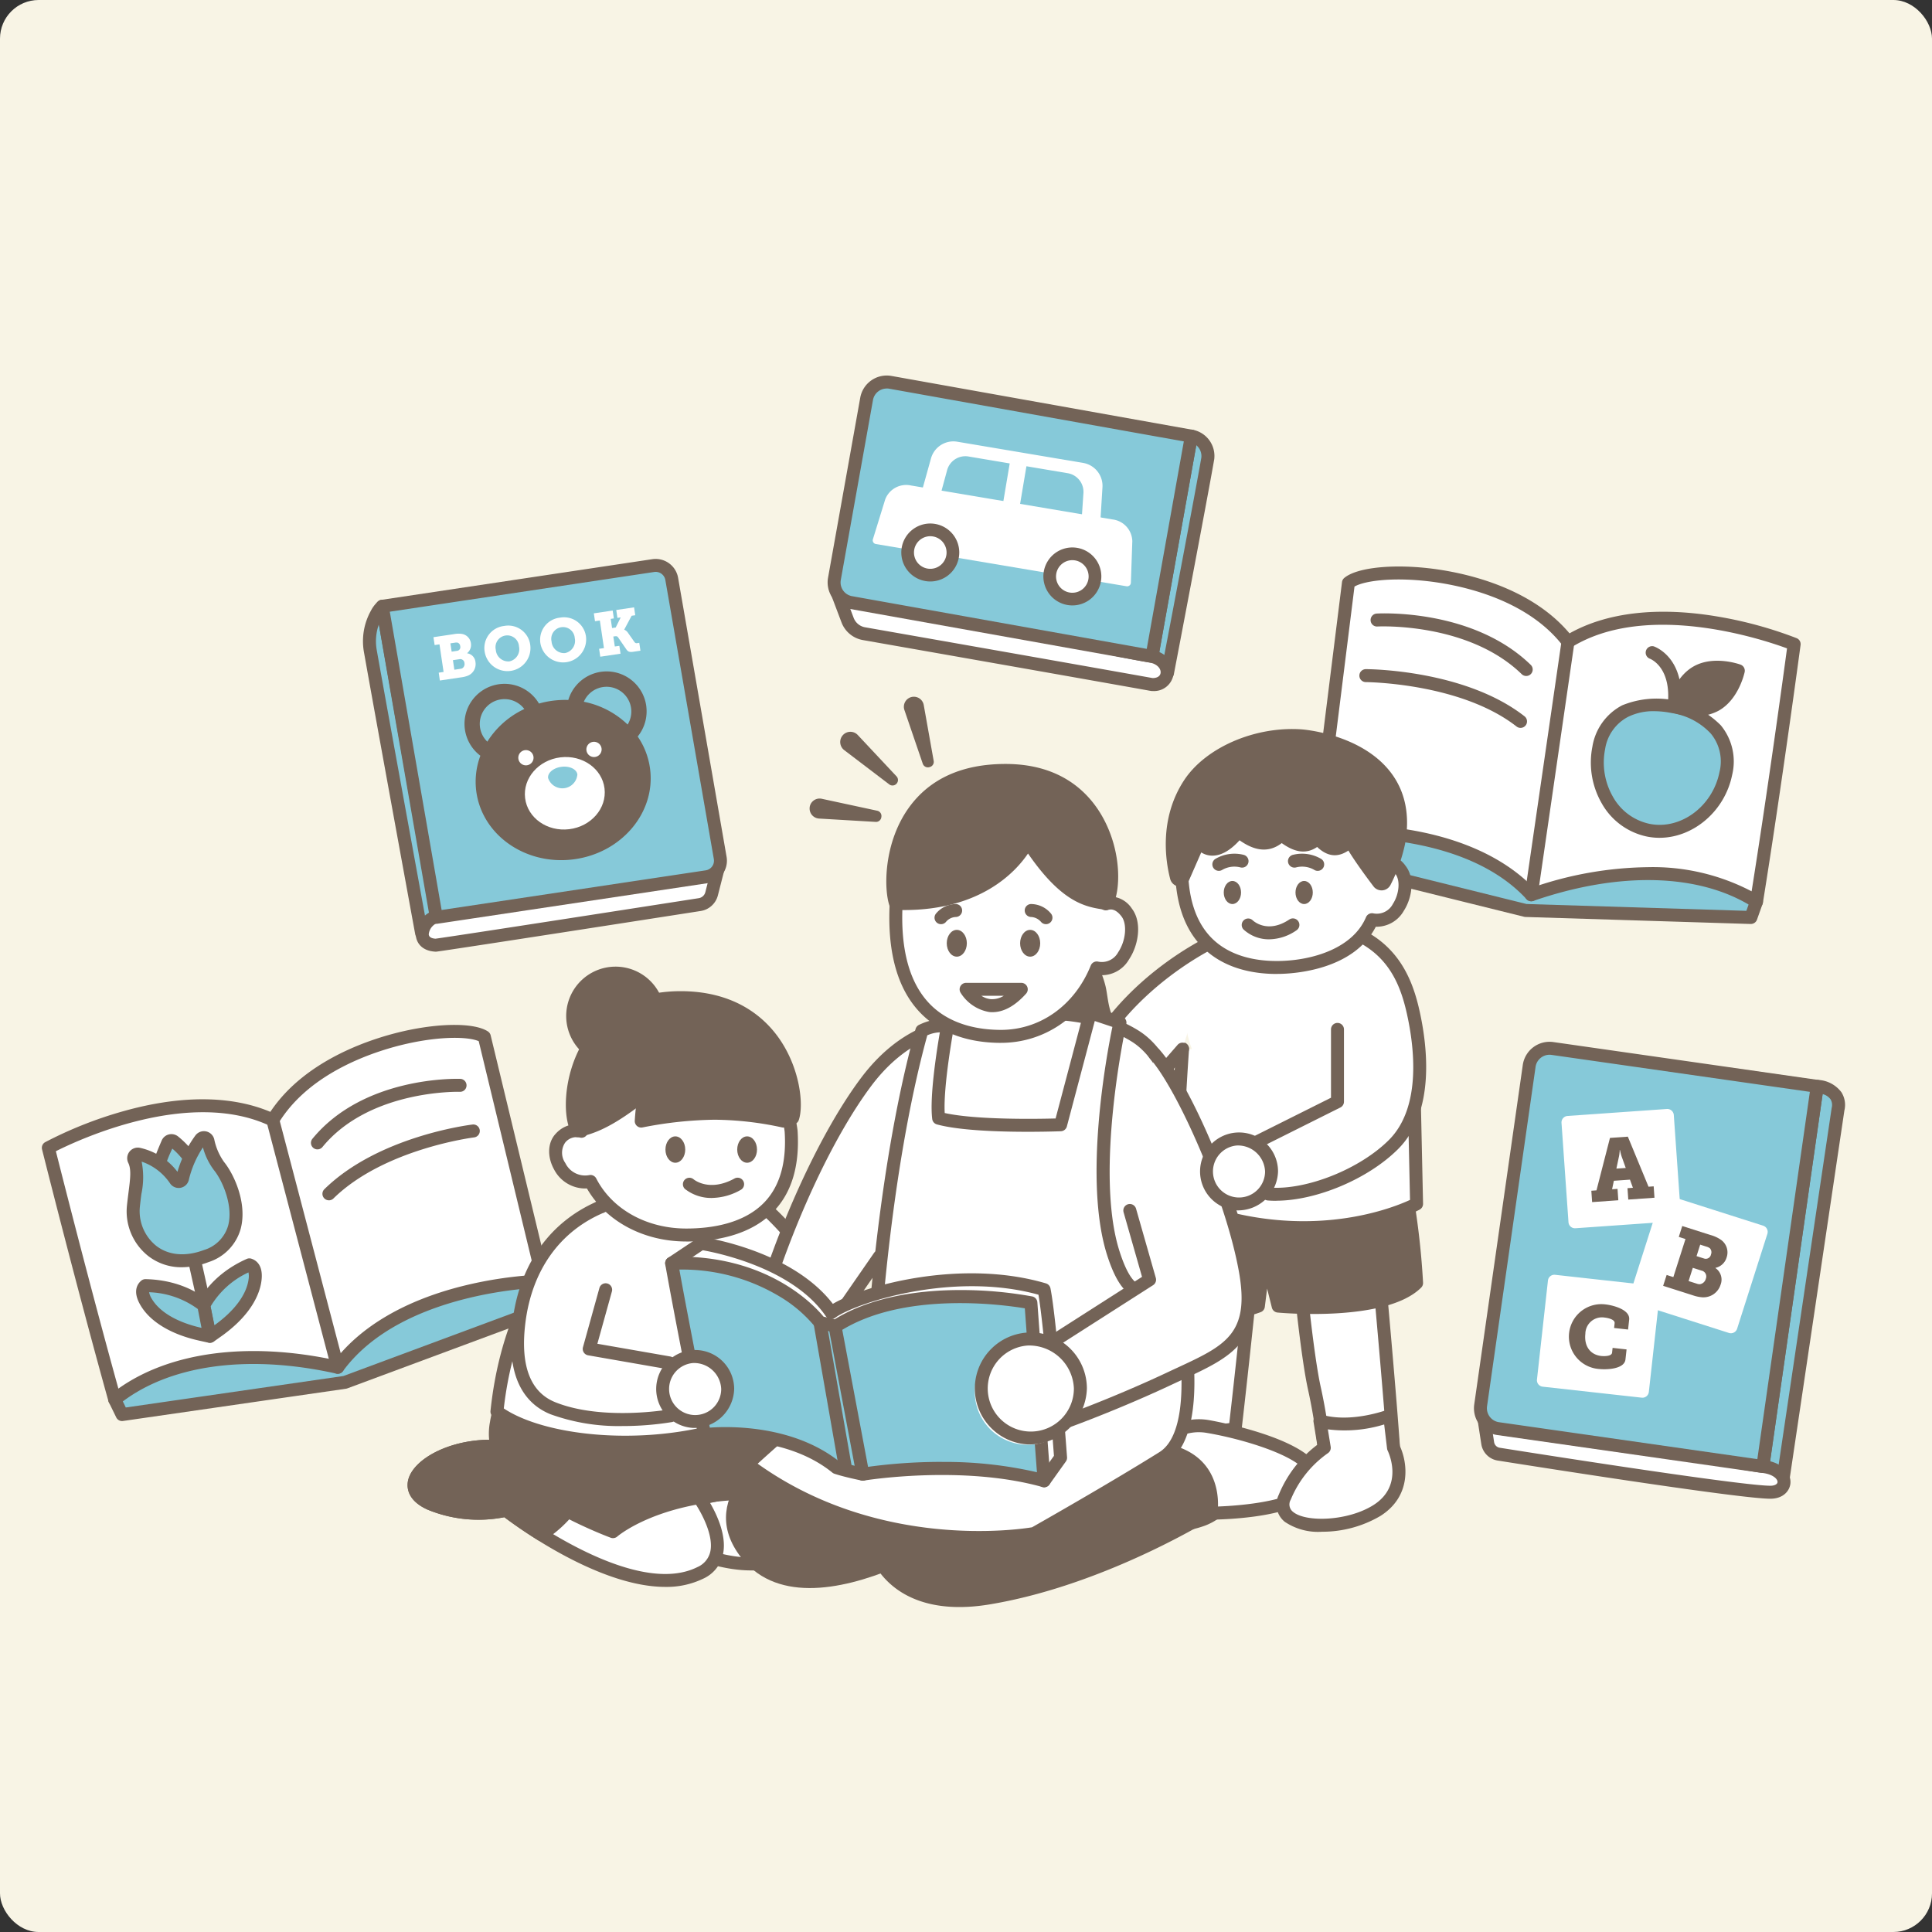 <svg xmlns="http://www.w3.org/2000/svg" width="300" height="300"><rect width="100%" height="100%" fill="#333333" stroke="none"/><defs><clipPath id="a"><path data-name="長方形 3739" fill="none" d="M0 0h280v191.232H0z"/></clipPath></defs><g data-name="グループ 28257" transform="translate(-183 -7317.757)"><rect data-name="長方形 351" width="300" height="300" rx="6" transform="translate(183 7317.757)" fill="#f8f4e5"/><g data-name="グループ 27448" transform="translate(0 110.281)"><ellipse data-name="楕円形 104" cx="14.5" cy="15.5" rx="14.5" ry="15.5" transform="translate(367 7349)" fill="#fff"/><g data-name="グループ 27394"><g data-name="グループ 27393" clip-path="url(#a)" transform="translate(189.5 7265.785)"><path data-name="パス 18272" d="M52.858 35.833a4.251 4.251 0 00-.9 1.21 8.69 8.69 0 00-.943 5.784C52.887 53.38 58.96 86.56 58.96 86.56l2.324-2.961z" fill="#86c9d9"/><path data-name="パス 18273" d="M58.961 87.567a1 1 0 01-.991-.826c-.061-.331-6.1-33.3-7.947-43.737a9.7 9.7 0 011.057-6.455 5.1 5.1 0 011.163-1.511 1.006 1.006 0 011.608.621l8.426 47.766a1.01 1.01 0 01-.2.8l-2.324 2.96a1.008 1.008 0 01-.792.385m-6.63-48.931a7.833 7.833 0 00-.327 4.016c1.572 8.856 6.157 33.943 7.544 41.53l.668-.849z" fill="#736357"/><path data-name="パス 18274" d="M61.647 83.901c-2.832.614-3.8 4.381-.5 4.556 3.056-.4 33.845-5.193 41-6.307a2.271 2.271 0 001.85-1.685l1.072-4.2z" fill="#fff"/><path data-name="パス 18275" d="M61.152 89.464h-.054c-2.092-.11-2.936-1.379-3.028-2.528a4.113 4.113 0 013.364-4.016l.038-.008 43.427-7.633a1.006 1.006 0 011.149 1.24l-1.073 4.2a3.274 3.274 0 01-2.67 2.43c-6.3.982-37.91 5.9-41.022 6.312a1.149 1.149 0 01-.13.008m.69-4.575a2.1 2.1 0 00-1.766 1.884c.031.4.381.622 1.04.674 3.6-.486 34.638-5.32 40.878-6.292a1.263 1.263 0 001.031-.939l.686-2.686z" fill="#736357"/><path data-name="パス 18276" d="M52.858 35.833l8.394 48.3 41.972-6.3a2.519 2.519 0 002.107-2.922L97.8 31.57a2.518 2.518 0 00-2.856-2.06z" fill="#86c9d9"/><path data-name="パス 18277" d="M61.251 85.142a1.007 1.007 0 01-.991-.835l-8.394-48.3a1.006 1.006 0 01.842-1.168l42.086-6.319a3.54 3.54 0 014 2.882l7.531 43.339a3.525 3.525 0 01-2.95 4.09l-41.972 6.3a1.091 1.091 0 01-.151.011m-7.226-48.467l8.049 46.319 41-6.156a1.514 1.514 0 001.269-1.757l-7.531-43.337a1.524 1.524 0 00-1.714-1.237z" fill="#736357"/><path data-name="パス 18278" d="M93.864 51.406a6.211 6.211 0 00-12.117-1.023 14.774 14.774 0 00-4.555.556 6.21 6.21 0 10-9.1 8.1 11.487 11.487 0 00-.649 5.421c.831 6.811 7.552 11.594 15.011 10.684s12.833-7.17 12-13.98a11.492 11.492 0 00-1.933-5.107 6.188 6.188 0 001.338-4.655" fill="#736357"/><path data-name="パス 18279" d="M74.917 51.788a3.843 3.843 0 10-5.747 5.067 13.592 13.592 0 015.747-5.067" fill="#86c9d9"/><path data-name="パス 18280" d="M90.957 54.198a3.843 3.843 0 10-6.8-3.537 13.6 13.6 0 016.8 3.537" fill="#86c9d9"/><path data-name="パス 18281" d="M76.34 59.207a1.183 1.183 0 11-1.317-1.031 1.183 1.183 0 011.317 1.031" fill="#fff"/><path data-name="パス 18282" d="M87.37 64.118c.376 3.081-2.08 5.915-5.485 6.331s-6.471-1.745-6.847-4.826 2.08-5.916 5.486-6.332 6.471 1.746 6.847 4.827" fill="#fff"/><path data-name="パス 18283" d="M83.153 61.95a2.335 2.335 0 01-4.543.555c-.1-.811.838-1.592 2.092-1.746s2.352.38 2.451 1.191" fill="#86c9d9"/><path data-name="パス 18284" d="M86.911 57.917a1.183 1.183 0 11-1.317-1.031 1.183 1.183 0 011.317 1.031" fill="#fff"/><path data-name="パス 18285" d="M61.627 46.143l.753-.113-.638-4.287-.753.112-.183-1.223 3.144-.467a3.725 3.725 0 011.254-.043 1.679 1.679 0 011.415 1.434 1.633 1.633 0 01-.586 1.559v.018a1.514 1.514 0 011.3 1.384 1.938 1.938 0 01-1.217 2.106 4.07 4.07 0 01-.993.244l-3.322.494zm2.835-3.386a.58.58 0 00.5-.737.621.621 0 00-.4-.538 1.076 1.076 0 00-.423.006l-.7.1.192 1.29zm.558 2.783a.749.749 0 00.3-.1.784.784 0 00.3-.793.653.653 0 00-.81-.592l-.979.146.221 1.486z" fill="#fff"/><path data-name="パス 18286" d="M71.781 38.889a3.445 3.445 0 014.05 2.908 3.578 3.578 0 01-7.078 1.055 3.446 3.446 0 013.028-3.962m.817 5.5a1.944 1.944 0 001.491-2.328 1.826 1.826 0 10-3.6.535 1.942 1.942 0 002.1 1.793" fill="#fff"/><path data-name="パス 18287" d="M80.438 37.6a3.446 3.446 0 014.05 2.908 3.578 3.578 0 01-7.077 1.053 3.446 3.446 0 013.028-3.962m.817 5.5a1.943 1.943 0 001.491-2.328 1.826 1.826 0 10-3.6.535 1.943 1.943 0 002.1 1.793" fill="#fff"/><path data-name="パス 18288" d="M86.528 42.437l.754-.112-.637-4.283-.754.112-.182-1.224 2.928-.435.182 1.223-.489.073.211 1.421.565-.084.777-1.568-.509.075-.182-1.223L91.959 36l.182 1.224-.565.084-1.143 2.143v.018a1.3 1.3 0 01.607.526l.988 1.4a.4.4 0 00.446.156l.292-.043.182 1.223-1.148.17c-.565.084-.805-.043-1.025-.357l-1.312-1.9c-.11-.158-.249-.185-.5-.146l-.226.033.23 1.544.706-.1.182 1.222-3.144.468z" fill="#fff"/><path data-name="パス 18289" d="M198.048 70.911l-.441 4.029 32.8 8.134 34.974 1.087.869-2.445-30.116-35.068z" fill="#86c9d9"/><path data-name="パス 18290" d="M265.38 85.167h-.032l-34.973-1.089a1.062 1.062 0 01-.211-.029l-32.8-8.133a1.007 1.007 0 01-.759-1.087l.441-4.03a1 1 0 01.46-.739l38.086-24.263a1.006 1.006 0 011.3.192l30.115 35.068a1.007 1.007 0 01.185.994l-.869 2.445a1.007 1.007 0 01-.948.669m-34.836-3.1l34.133 1.06.428-1.2-29.161-33.959L198.996 71.5l-.293 2.675z" fill="#736357"/><path data-name="パス 18291" d="M202.885 32.203l-4.837 38.708s22.17-2.254 33.227 9.718c13.685-4.719 26.349-4.4 34.974 1.087 2.92-18.129 5.847-40 5.847-40s-21.426-8.829-35.119-.367c-8.9-11.535-30.486-12.159-34.091-9.145" fill="#fff"/><path data-name="パス 18292" d="M266.249 82.723a1.007 1.007 0 01-.54-.157c-8.254-5.254-20.685-5.614-34.1-.984a1.011 1.011 0 01-1.067-.268c-10.581-11.457-32.17-9.421-32.386-9.4a1.019 1.019 0 01-.822-.3 1.007 1.007 0 01-.278-.828l4.83-38.707a1 1 0 01.353-.647c1.856-1.553 7.059-2.164 12.949-1.521 4.54.5 15.574 2.467 22.026 10.129 5.744-3.226 13.538-4.151 22.618-2.675a62.936 62.936 0 0112.647 3.42 1 1 0 01.614 1.065c-.029.218-2.962 22.092-5.851 40.027a1.006 1.006 0 01-.994.846m-16.859-6.379a33.087 33.087 0 0116.1 3.751c2.5-15.668 4.968-33.767 5.5-37.724-3.8-1.4-21.773-7.4-33.486-.165a1.008 1.008 0 01-1.327-.242c-5.881-7.624-16.792-9.568-21.209-10.05-5.432-.591-9.626-.021-11.142.859l-4.629 37.047a62.362 62.362 0 0111.451.466c9 1.213 16.212 4.384 20.91 9.185a56.678 56.678 0 0117.829-3.126" fill="#736357"/><path data-name="線 638" fill="#fff" d="M236.977 41.348l-5.702 39.282"/><path data-name="パス 18293" d="M231.277 81.641a.93.93 0 01-.146-.011 1.006 1.006 0 01-.852-1.14l5.7-39.282a1.007 1.007 0 111.992.289l-5.7 39.281a1.008 1.008 0 01-1 .863" fill="#736357"/><path data-name="パス 18294" d="M261.482 61.816c-1.129 5.577-6.417 9.927-12.047 8.788s-8.811-7.2-7.682-12.78 5.932-7.531 11.562-6.391 9.3 4.806 8.168 10.383" fill="#86c9d9"/><path data-name="パス 18295" d="M251.188 71.786a9.908 9.908 0 01-1.952-.195 10.524 10.524 0 01-7.048-5.209 12.71 12.71 0 01-1.421-8.757 8.826 8.826 0 014.622-6.411 14.1 14.1 0 0115.314 3.1 8.825 8.825 0 011.766 7.7c-1.148 5.674-6.068 9.77-11.281 9.77m-.844-19.659a8.846 8.846 0 00-4.041.88 6.8 6.8 0 00-3.563 5.017 10.674 10.674 0 001.192 7.352 8.53 8.53 0 005.7 4.241c4.814.979 9.786-2.69 10.861-8a6.8 6.8 0 00-1.333-6.008 10.443 10.443 0 00-6.048-3.188 13.938 13.938 0 00-2.771-.294m11.138 9.69z" fill="#736357"/><path data-name="パス 18296" d="M259.869 51.17c-2.752 1.525-6.41.186-6.41.186s.8-3.81 3.557-5.335 6.41-.186 6.41-.186-.8 3.81-3.557 5.335" fill="#736357"/><path data-name="パス 18297" d="M256.73 52.906a11.557 11.557 0 01-3.617-.6 1.007 1.007 0 01-.639-1.153c.036-.175.935-4.281 4.053-6.008s7.077-.312 7.244-.251a1.008 1.008 0 01.639 1.153c-.037.174-.935 4.28-4.054 6.008a7.457 7.457 0 01-3.626.854m3.138-1.735zm-5.153-.51a5.656 5.656 0 007.454-4.13 5.655 5.655 0 00-7.454 4.13" fill="#736357"/><path data-name="パス 18298" d="M253.461 52.362a.964.964 0 01-.111-.006 1.006 1.006 0 01-.891-1.109c.65-5.963-2.666-7.237-2.808-7.288a1.007 1.007 0 01.651-1.9c.2.069 4.991 1.766 4.158 9.41a1.006 1.006 0 01-1 .9" fill="#736357"/><path data-name="パス 18299" d="M230.49 46.658a1.006 1.006 0 01-.7-.284c-8.331-8.1-22.26-7.41-22.4-7.4a.991.991 0 01-1.062-.947 1.006 1.006 0 01.947-1.062c.606-.036 14.942-.755 23.917 7.964a1.007 1.007 0 01-.7 1.729" fill="#736357"/><path data-name="パス 18300" d="M229.608 54.716a1 1 0 01-.619-.213c-8.679-6.783-23.257-6.893-23.4-6.894a1.006 1.006 0 010-2.013c.625 0 15.42.117 24.638 7.32a1.006 1.006 0 01-.621 1.8" fill="#736357"/><path data-name="パス 18301" d="M77.867 140.613l.891 3.954-31.674 11.769-34.63 5.011-1.141-2.328 25.983-38.231z" fill="#86c9d9"/><path data-name="パス 18302" d="M12.451 162.353a1.007 1.007 0 01-.9-.565l-1.138-2.332a1.009 1.009 0 01.072-1.008l25.984-38.231a1.006 1.006 0 011.275-.339l40.572 19.829a1.011 1.011 0 01.54.683l.891 3.955a1.006 1.006 0 01-.631 1.164l-31.684 11.77a.962.962 0 01-.207.053l-34.63 5.01a.993.993 0 01-.145.011m.023-3.255l.56 1.147 33.8-4.89 30.75-11.425-.592-2.625-39.353-19.234z" fill="#736357"/><path data-name="パス 18303" d="M68.71 102.694l9.157 37.919s-22.284.253-31.925 13.391c-14.128-3.151-26.677-1.413-34.63 5.01-4.939-17.686-10.306-39.09-10.306-39.09s20.3-11.18 34.855-4.312c7.546-12.465 28.928-15.509 32.849-12.918" fill="#fff"/><path data-name="パス 18304" d="M11.313 160.021a.993.993 0 01-.307-.048 1 1 0 01-.663-.687C5.457 141.786.083 120.386.03 120.17a1 1 0 01.491-1.126 62.9 62.9 0 0112.182-4.82c8.856-2.488 16.706-2.444 22.775.116 5.55-8.337 16.291-11.537 20.746-12.54 5.781-1.3 11.022-1.279 13.04.054a1 1 0 01.424.6l9.157 37.919a1.007 1.007 0 01-.967 1.243c-.218 0-21.9.407-31.125 12.981a1.006 1.006 0 01-1.031.387c-13.856-3.09-26.167-1.337-33.779 4.81a1.006 1.006 0 01-.632.224m-9.136-39.57c.977 3.872 5.467 21.579 9.708 36.866 8.013-5.7 20.138-7.316 33.643-4.434 4.129-5.3 10.939-9.261 19.746-11.478a62.106 62.106 0 0111.328-1.745l-8.764-36.292c-1.605-.7-5.839-.8-11.169.4-4.336.976-14.957 4.133-19.944 12.37a1.007 1.007 0 01-1.29.389c-12.452-5.877-29.633 2.1-33.256 3.928" fill="#736357"/><path data-name="線 639" fill="#fff" d="M35.862 115.613l10.081 38.392"/><path data-name="パス 18305" d="M45.942 155.012a1.008 1.008 0 01-.973-.751l-10.081-38.392a1.007 1.007 0 111.947-.512l10.081 38.392a1.007 1.007 0 01-.718 1.229 1.033 1.033 0 01-.256.033" fill="#736357"/><path data-name="パス 18306" d="M42.791 120.166a1.006 1.006 0 01-.778-1.645c7.973-9.716 22.349-9.325 22.96-9.305a1.006 1.006 0 01.97 1.04.994.994 0 01-1.04.971c-.138-.006-14-.366-21.333 8.571a1.007 1.007 0 01-.779.368" fill="#736357"/><path data-name="パス 18307" d="M44.573 128.074a1.007 1.007 0 01-.705-1.725c8.349-8.191 22.413-9.97 23.007-10.042a1.007 1.007 0 01.241 2c-.139.017-13.985 1.776-21.838 9.481a1.006 1.006 0 01-.705.288" fill="#736357"/><path data-name="線 640" fill="#86c9d9" d="M26.135 148.256l-2.888-12.938"/><path data-name="長方形 3734" fill="#736357" d="M22.264 135.538l1.965-.439 2.888 12.94-1.965.438z"/><path data-name="パス 18308" d="M17.637 125.273c-.307-.815 1.2-4.468 1.893-6.081a.645.645 0 011.013-.232 13.335 13.335 0 013.808 4.989c1.189 3.159.271 7.111-2.627 5.8a8.784 8.784 0 01-4.087-4.473" fill="#86c9d9"/><path data-name="パス 18309" d="M22.795 131.014a3.592 3.592 0 01-1.486-.352 9.771 9.771 0 01-4.614-5.035c-.158-.418-.484-1.288 1.911-6.834a1.635 1.635 0 011.138-.953 1.671 1.671 0 011.452.353 14.314 14.314 0 014.1 5.4c.839 2.227.876 5.243-.675 6.695a2.637 2.637 0 01-1.825.726m-4.192-6.041a7.773 7.773 0 003.538 3.855c.739.334 1 .085 1.1-.009.653-.611.882-2.616.167-4.516a11.817 11.817 0 00-3.151-4.256 19.247 19.247 0 00-1.657 4.926" fill="#736357"/><path data-name="パス 18310" d="M15.035 120.913a.643.643 0 00-.707.922c.8 1.632.231 3.846-.112 7.13-.521 5 3.962 10.531 11.333 7.758s4.2-11.2 1.961-13.961a10.219 10.219 0 01-1.726-3.913.642.642 0 00-1.146-.232 17.073 17.073 0 00-2.8 6.05.609.609 0 01-1.1.222 9.349 9.349 0 00-5.709-3.977" fill="#86c9d9"/><path data-name="パス 18311" d="M21.753 138.469a8.375 8.375 0 01-5.213-1.728 8.845 8.845 0 01-3.325-7.882c.076-.728.163-1.4.243-2.032.264-2.06.455-3.55-.035-4.553a1.65 1.65 0 011.804-2.35 10.042 10.042 0 015.829 3.724 18.291 18.291 0 012.771-5.624 1.649 1.649 0 012.943.587 9.23 9.23 0 001.522 3.513c1.564 1.926 3.644 6.457 2.572 10.411a7.567 7.567 0 01-4.959 5.126 11.82 11.82 0 01-4.152.807m-6.257-16.4a12.5 12.5 0 01-.04 5.019 80.7 80.7 0 00-.237 1.984 6.909 6.909 0 002.552 6.081c1.923 1.484 4.56 1.707 7.426.631a5.567 5.567 0 003.725-3.768c.82-3.025-.824-6.93-2.192-8.617a10.291 10.291 0 01-1.719-3.54 15.592 15.592 0 00-2.188 5.033 1.616 1.616 0 01-2.891.593 8.707 8.707 0 00-4.435-3.415m-.657-.166z" fill="#736357"/><path data-name="パス 18312" d="M25.138 144.42s1.691-3.936 7.077-6.323c.862.278 1.028 1.237.876 2.376-.366 2.733-2.48 5.526-5.8 7.879l-1.176.834z" fill="#86c9d9"/><path data-name="パス 18313" d="M26.117 150.192a1.008 1.008 0 01-.986-.8l-.977-4.77a1 1 0 01.06-.6c.076-.175 1.913-4.328 7.6-6.846a.993.993 0 01.717-.038c.726.234 1.895 1 1.564 3.469-.4 2.964-2.6 6.006-6.214 8.565l-1.177.834a1 1 0 01-.582.185m.077-5.632l.6 2.913c3.1-2.219 4.982-4.749 5.3-7.133a2.839 2.839 0 00-.018-1.067 13.331 13.331 0 00-5.881 5.288" fill="#736357"/><path data-name="パス 18314" d="M25.138 144.42s-3.1-2.978-9.058-3.1c-.7.59-.482 1.539.1 2.531 1.4 2.381 4.455 4.141 8.464 5.028l1.422.315z" fill="#86c9d9"/><path data-name="パス 18315" d="M26.066 150.203a.984.984 0 01-.217-.024l-1.422-.315c-4.36-.965-7.6-2.918-9.114-5.5-1.268-2.156-.471-3.312.117-3.81a1.022 1.022 0 01.67-.238c6.277.126 9.6 3.246 9.735 3.379a1 1 0 01.29.534l.929 4.776a1.007 1.007 0 01-.989 1.2m-9.413-7.855a2.977 2.977 0 00.4.992c1.222 2.081 3.968 3.691 7.737 4.538l-.568-2.922a13.521 13.521 0 00-7.565-2.609" fill="#736357"/><path data-name="パス 18316" d="M115.237 171.511s6.462 8.781.32 11.852c-10.852 5.426-30.2-9.725-30.2-9.725a19.99 19.99 0 01-11.772-1.023c-6.927-3.148 1.788-9.918 11.643-8.8s7.3 5.727 7.3 5.727l10.748 4.607z" fill="#fff"/><path data-name="パス 18317" d="M110.119 185.546c-10.2 0-22.623-9.02-25-10.822a20.741 20.741 0 01-11.946-1.19c-3.409-1.55-3.2-3.807-2.95-4.7.979-3.538 7.652-6.856 15.123-6.01 4.342.494 7.056 1.74 8.067 3.7a3.84 3.84 0 01.353 2.457l9.609 4.119 11.648-2.569a1 1 0 011.027.386c.164.223 4 5.5 2.994 9.694a5.415 5.415 0 01-3.035 3.655 13.038 13.038 0 01-5.888 1.279m-24.76-12.91a1.009 1.009 0 01.621.214c.188.147 18.965 14.694 29.127 9.617a3.445 3.445 0 001.978-2.326c.584-2.426-1.209-5.847-2.29-7.5l-11.3 2.493a.988.988 0 01-.613-.058l-10.749-4.607a1.006 1.006 0 01-.483-1.414 1.871 1.871 0 00-.038-1.636c-.395-.741-1.763-2.064-6.491-2.6-6.578-.75-12.305 2.2-12.956 4.547-.244.882.376 1.668 1.843 2.335a19.023 19.023 0 0011.111.963 1.022 1.022 0 01.244-.03" fill="#736357"/><path data-name="パス 18318" d="M101.929 174.074s6.462 8.781.32 11.852c-10.852 5.426-30.2-9.725-30.2-9.725a19.99 19.99 0 01-11.772-1.023c-6.927-3.148 1.788-9.918 11.643-8.8s7.3 5.727 7.3 5.727l10.748 4.607z" fill="#fff"/><path data-name="パス 18319" d="M96.81 188.104c-10.2 0-22.623-9.02-25-10.822a20.741 20.741 0 01-11.946-1.19c-3.409-1.55-3.2-3.807-2.951-4.7.979-3.538 7.652-6.854 15.124-6.01 4.341.493 7.055 1.74 8.066 3.7a3.836 3.836 0 01.354 2.457l9.609 4.119 11.648-2.57a1 1 0 011.028.386c.164.223 4 5.5 2.994 9.695a5.415 5.415 0 01-3.035 3.655 13.033 13.033 0 01-5.888 1.279m-24.76-12.91a1.009 1.009 0 01.621.214c.189.147 18.971 14.7 29.127 9.617a3.444 3.444 0 001.977-2.323c.585-2.418-1.209-5.847-2.29-7.5l-11.3 2.493a.988.988 0 01-.613-.058l-10.749-4.607a1.007 1.007 0 01-.484-1.414 1.866 1.866 0 00-.038-1.636c-.395-.741-1.763-2.064-6.491-2.6-6.579-.755-12.305 2.2-12.956 4.547-.244.882.376 1.668 1.844 2.335a19.023 19.023 0 0011.111.963 1.022 1.022 0 01.244-.03" fill="#736357"/><path data-name="パス 18320" d="M77.557 179.984c-3.317-2.068-5.506-3.783-5.506-3.783a19.99 19.99 0 01-11.772-1.023c-6.927-3.148 1.788-9.919 11.643-8.8s7.3 5.727 7.3 5.727l4.175 1.79a18.491 18.491 0 01-5.835 6.087" fill="#736357"/><path data-name="パス 18321" d="M77.556 180.989a1.007 1.007 0 01-.533-.152 73.882 73.882 0 01-5.214-3.555 20.713 20.713 0 01-11.947-1.189c-3.409-1.55-3.2-3.807-2.951-4.7.979-3.538 7.652-6.854 15.124-6.01 4.341.493 7.055 1.74 8.066 3.7a3.831 3.831 0 01.353 2.457l3.334 1.429a1.006 1.006 0 01.484 1.413 19.353 19.353 0 01-6.194 6.461 1 1 0 01-.522.146m-5.506-5.795a1.009 1.009 0 01.621.214c.02.016 1.952 1.523 4.881 3.382a17.462 17.462 0 004.354-4.437l-3.086-1.322a1.007 1.007 0 01-.484-1.414 1.866 1.866 0 00-.038-1.636c-.395-.741-1.763-2.064-6.491-2.6-6.579-.755-12.305 2.2-12.956 4.547-.244.882.376 1.668 1.844 2.335a19.118 19.118 0 0011.113.963 1 1 0 01.242-.03" fill="#736357"/><path data-name="パス 18322" d="M72.051 158.287s-4.351 7.422 1.28 12.54 15.354 8.7 15.354 8.7 8.7-7.678 28.151-5.63c-2.56-5.63-9.213-14.331-9.213-14.331s-21.5-11.773-35.572-1.28" fill="#736357"/><path data-name="パス 18323" d="M88.686 180.534a1 1 0 01-.348-.062c-.4-.149-9.974-3.71-15.685-8.9a9.738 9.738 0 01-3.068-9.087 14.571 14.571 0 011.6-4.707 1.021 1.021 0 01.267-.3c6-4.472 14.261-5.671 23.891-3.469a54.411 54.411 0 0112.767 4.673 1.007 1.007 0 01.316.271c.274.359 6.753 8.857 9.329 14.527a1.006 1.006 0 01-1.022 1.418c-18.793-1.978-27.3 5.31-27.379 5.383a1.006 1.006 0 01-.665.251m-15.861-21.567c-.586 1.1-3.381 6.967 1.183 11.115 4.683 4.258 12.427 7.481 14.5 8.3 2.052-1.54 10.466-6.912 26.627-5.65a111.9 111.9 0 00-8.18-12.379c-2.094-1.085-21.413-10.651-34.131-1.386" fill="#736357"/><path data-name="パス 18324" d="M88.942 127.577s-15.715 8.731-18.275 33.3c7.678 5.63 26.616 6.654 39.772.993.511-6.142.511-15.355.511-15.355l9.218 13.819s4.607 1.024 6.654-5.118c-2.408-15.837-14.692-26.073-14.692-26.073z" fill="#fff"/><path data-name="パス 18325" d="M90.32 166.658c-8.121 0-15.764-1.68-20.249-4.97a1.006 1.006 0 01-.406-.915c2.584-24.8 18.126-33.709 18.787-34.075a1.043 1.043 0 01.557-.124l23.184 1.566a1 1 0 01.576.231c.513.428 12.606 10.665 15.043 26.7a1 1 0 01-.04.469c-2.308 6.923-7.771 5.793-7.827 5.783a1.007 1.007 0 01-.619-.425l-7.4-11.1c-.046 3.264-.168 8.325-.487 12.157a1.008 1.008 0 01-.606.841 53.518 53.518 0 01-20.515 3.864m-18.589-6.266c7.205 4.785 24.753 6.13 37.751.787.455-6.016.46-14.576.46-14.665a1.007 1.007 0 011.844-.558l8.957 13.435c.964.048 3.6-.226 5.039-4.266-2.216-13.92-12.373-23.49-14.065-25l-22.529-1.522c-1.946 1.22-14.989 10.162-17.457 31.79" fill="#736357"/><path data-name="パス 18326" d="M80.54 118.407a3.205 3.205 0 013.252-1.055c.862-7.248 7.483-12.886 16.277-12.886s15.407 5.631 16.275 12.873c.911 13.9-9.45 16.124-16.275 16.124s-12.35-3.4-14.879-8.318c-4.2.876-6.777-4.545-4.65-6.738" fill="#fff"/><path data-name="パス 18327" d="M100.07 134.47c-6.649 0-12.491-3.138-15.432-8.237a5.454 5.454 0 01-5.114-2.975c-1.1-2-.984-4.233.295-5.551a4.436 4.436 0 013.127-1.464c1.409-7.465 8.442-12.782 17.125-12.782 9.053 0 16.318 5.786 17.274 13.759.353 5.357-.86 9.529-3.6 12.454-3.713 3.964-9.486 4.8-13.675 4.8m-14.879-10.335a1.007 1.007 0 01.895.546c2.466 4.794 7.825 7.772 13.984 7.772 3.79 0 8.985-.722 12.205-4.16 2.344-2.5 3.375-6.166 3.065-10.891-.828-6.892-7.252-11.932-15.271-11.932s-14.452 5.046-15.278 12a1.006 1.006 0 01-.433.714.992.992 0 01-.823.141 2.234 2.234 0 00-2.273.782 2.79 2.79 0 00.023 3.18 3.414 3.414 0 003.7 1.872 1.072 1.072 0 01.206-.021" fill="#736357"/><path data-name="パス 18328" d="M99.692 106.591s9.771-2.69 16.891 8.7c1.271-3.746-1.535-18.937-17.734-18.682-16.373.259-17.9 17.009-15.663 20.647 4.735-.941 8.675-4.259 16.507-10.666" fill="#736357"/><path data-name="パス 18329" d="M83.183 118.264a1 1 0 01-.857-.48c-1.533-2.5-1.346-8.73 1.374-13.682 2.087-3.8 6.406-8.359 15.131-8.5 8.416-.109 13.052 3.766 15.454 7.06 3.4 4.67 4.074 10.522 3.249 12.951a1.007 1.007 0 01-.837.677 1.021 1.021 0 01-.97-.467c-6.111-9.778-14.245-8.582-15.581-8.307l-.522.428c-7.355 6.021-11.407 9.337-16.244 10.3a1.026 1.026 0 01-.2.019m16.06-20.649h-.381c-7.758.123-11.569 4.121-13.4 7.453-2.364 4.3-2.375 8.983-1.7 11.022 4.025-1.057 7.692-4.058 14.589-9.7l.7-.576a.991.991 0 01.37-.192 13.944 13.944 0 016.264.067 17.865 17.865 0 0110.126 6.757 17.214 17.214 0 00-3.156-8.6c-2.085-2.859-6.1-6.236-13.414-6.236" fill="#736357"/><path data-name="パス 18330" d="M113.026 105.519a28.508 28.508 0 012.112 10.254 51.836 51.836 0 00-10.679-1.216 61.79 61.79 0 00-11.391 1.216s.369-7 2.32-10.489 14.813-3.334 17.638.235" fill="#736357"/><path data-name="パス 18331" d="M93.072 116.779a1.007 1.007 0 01-1.006-1.059c.016-.3.4-7.276 2.447-10.928 1.223-2.188 4.978-2.8 7.107-2.971 4.565-.364 10.222.573 12.2 3.072a.974.974 0 01.131.218 29.29 29.29 0 012.2 10.66 1.007 1.007 0 01-1.217.984 50.526 50.526 0 00-10.469-1.194 61.092 61.092 0 00-11.179 1.194 1.021 1.021 0 01-.212.022m11.391-3.229a51.243 51.243 0 019.636.984 28.184 28.184 0 00-1.937-8.486c-1.4-1.58-5.992-2.571-10.381-2.219-2.812.225-4.974.989-5.51 1.946-1.328 2.375-1.886 6.627-2.09 8.758a61.412 61.412 0 0110.283-.983" fill="#736357"/><path data-name="パス 18332" d="M104.045 127.711a6.611 6.611 0 01-4.188-1.4 1.007 1.007 0 011.332-1.509c.092.08 2.474 2.034 6.388-.127a1.007 1.007 0 01.972 1.763 9.275 9.275 0 01-4.5 1.269" fill="#736357"/><path data-name="パス 18333" d="M87.561 141.939l-2.559 9.213 12.4 2.163.256 8.207s-10.612 1.914-18.29-1.157c-4.25-1.7-6.141-6.142-5.307-13.2 1.112-9.413 6.331-15.462 13.08-18.209" fill="#fff"/><path data-name="パス 18334" d="M90.181 163.125a30.938 30.938 0 01-11.187-1.826c-3.318-1.327-7.042-4.878-5.933-14.253 1.077-9.109 5.942-15.866 13.7-19.024a1.007 1.007 0 01.759 1.864c-7.048 2.87-11.473 9.048-12.46 17.4-.77 6.511.805 10.6 4.682 12.148 6.091 2.438 14.249 1.594 16.881 1.232l-.2-6.5-11.6-2.023a1.007 1.007 0 01-.8-1.261l2.559-9.213a1.007 1.007 0 011.94.538l-2.262 8.143 11.309 1.972a1.008 1.008 0 01.833.961l.256 8.207a1.006 1.006 0 01-.827 1.022 47.139 47.139 0 01-7.655.613" fill="#736357"/><path data-name="パス 18335" d="M95.746 99.457a6.4 6.4 0 11-6.4-6.654 6.53 6.53 0 016.4 6.654" fill="#736357"/><path data-name="パス 18336" d="M89.348 107.116a7.665 7.665 0 117.4-7.66 7.544 7.544 0 01-7.4 7.66m0-13.307a5.653 5.653 0 105.391 5.648 5.53 5.53 0 00-5.391-5.648" fill="#736357"/><path data-name="パス 18337" d="M99.903 120.194c0 1.131-.687 2.048-1.536 2.048s-1.536-.917-1.536-2.048.688-2.048 1.536-2.048 1.536.917 1.536 2.048" fill="#736357"/><path data-name="パス 18338" d="M111.047 120.194c0 1.131-.687 2.048-1.536 2.048s-1.536-.917-1.536-2.048.688-2.048 1.536-2.048 1.536.917 1.536 2.048" fill="#736357"/><path data-name="パス 18339" d="M175.275 142.219s-.974 10.241-.861 14.959-.274 9.336-.274 9.336a9.986 9.986 0 0010.545 2.078c.982-7.632 2.741-24.5 2.741-24.5z" fill="#fff"/><path data-name="パス 18340" d="M180.978 170.325a11.171 11.171 0 01-7.565-3.114 1.01 1.01 0 01-.277-.783c0-.045.382-4.622.271-9.227-.114-4.722.825-14.658.865-15.078a1.007 1.007 0 011.156-.9l12.151 1.872a1.006 1.006 0 01.848 1.1c-.018.17-1.771 16.969-2.744 24.525a1.006 1.006 0 01-.632.809 11.124 11.124 0 01-4.073.8m-5.8-4.219a8.882 8.882 0 008.584 1.746c.842-6.684 2.185-19.349 2.56-22.913l-10.145-1.562c-.242 2.735-.849 10.059-.76 13.776.093 3.826-.145 7.629-.24 8.953" fill="#736357"/><path data-name="パス 18341" d="M185.063 163.6s-6.2 1.066-10.78-1.316l-.143 4.229a17.3 17.3 0 00-7.511 6.346c-3 4.626 7.449 7.206 13.665 4.779s4.391-9.047 4.391-9.047z" fill="#fff"/><path data-name="パス 18342" d="M174.848 179.571c-3.739 0-7.408-1.078-8.944-2.961a3.435 3.435 0 01-.12-4.3 18.486 18.486 0 017.371-6.464l.121-3.6a1.006 1.006 0 011.471-.859c4.229 2.2 10.086 1.227 10.144 1.217a1.007 1.007 0 011.175 1.067l-.365 4.824c.661 2.658.422 7.944-5.04 10.077a16.287 16.287 0 01-5.812 1m.39-15.767l-.092 2.744a1.006 1.006 0 01-.648.907 16.46 16.46 0 00-7.024 5.952 1.448 1.448 0 00-.009 1.931c1.646 2.019 8.109 3.063 12.463 1.362 5.276-2.06 3.849-7.609 3.785-7.844a1.02 1.02 0 01-.033-.34l.285-3.768a20.9 20.9 0 01-8.728-.944" fill="#736357"/><path data-name="パス 18343" d="M195.553 142.451s1.023 10.236 2.048 14.843 1.536 9.213 1.536 9.213a9.985 9.985 0 0010.748 0c-.511-7.678-2.047-24.568-2.047-24.568z" fill="#fff"/><path data-name="パス 18344" d="M204.59 169.118a11.3 11.3 0 01-6.031-1.787 1.007 1.007 0 01-.423-.714c-.006-.045-.518-4.609-1.518-9.105-1.024-4.612-2.023-14.541-2.065-14.962a1.007 1.007 0 01.96-1.105l12.284-.512a1.009 1.009 0 011.044.915c.016.168 1.543 16.99 2.049 24.591a1 1 0 01-.464.916 10.72 10.72 0 01-5.834 1.763m-4.512-3.212a8.887 8.887 0 008.76.053c-.465-6.722-1.6-19.406-1.917-22.974l-10.256.427c.291 2.73 1.111 10.033 1.918 13.663.83 3.736 1.332 7.513 1.5 8.831" fill="#736357"/><path data-name="パス 18345" d="M211.42 124.537a118.337 118.337 0 012.048 16.378c-5.119 5.119-21.5 3.583-21.5 3.583l-2.048-8.19-1.024 8.19s-5.268 2.429-14.992-.131c-1.024-5.118 3.24-18.147 3.24-18.147z" fill="#736357"/><path data-name="パス 18346" d="M182.357 146.549a34.244 34.244 0 01-8.707-1.207 1.008 1.008 0 01-.731-.776c-1.063-5.317 3.094-18.116 3.271-18.658a1.008 1.008 0 01.908-.692l34.273-1.684a1.014 1.014 0 011.033.795 120.388 120.388 0 012.068 16.533 1.008 1.008 0 01-.293.768c-5.391 5.392-21.614 3.937-22.3 3.874a1.006 1.006 0 01-.883-.758l-.74-2.961-.356 2.842a1 1 0 01-.577.789 17.773 17.773 0 01-6.964 1.137m-7.555-2.992c7.176 1.76 11.722.678 13.175.209l.947-7.582a1.007 1.007 0 01.938-.88 1.019 1.019 0 011.038.761l1.871 7.486c3.063.21 15.219.774 19.664-3.05a121.83 121.83 0 00-1.832-14.916l-32.707 1.607c-.794 2.556-3.563 11.891-3.093 16.366" fill="#736357"/><path data-name="パス 18347" d="M212.954 105.087l.512 23.544s-15.867 8.7-37.363-.511c0-9.213 1.023-23.545 1.023-23.545" fill="#fff"/><path data-name="パス 18348" d="M196.041 133.389a51.339 51.339 0 01-20.334-4.344 1.007 1.007 0 01-.611-.925c0-9.143 1.016-23.472 1.027-23.616a1.007 1.007 0 112.008.143c-.01.141-.973 13.721-1.019 22.806 18.3 7.584 32.452 1.9 35.335.559l-.5-22.9a1.007 1.007 0 112.013-.045l.512 23.545a1.007 1.007 0 01-.522.9c-.432.237-7.256 3.874-17.91 3.875" fill="#736357"/><path data-name="パス 18349" d="M201.183 101.504v11.261l-13.307 6.653s-1.535 5.63 2.559 7.678c6.142.512 14.731-2.959 19.449-7.678 5.63-5.63 4.1-15.866 3.071-20.473s-3.071-10.236-10.236-12.8" fill="#fff"/><path data-name="パス 18350" d="M191.663 128.152q-.671 0-1.312-.053a1 1 0 01-.366-.1c-3.823-1.911-3.687-6.619-3.08-8.842a1 1 0 01.521-.635l12.751-6.376v-10.642a1.007 1.007 0 012.013 0v11.257a1.007 1.007 0 01-.556.9l-12.881 6.44c-.228 1.195-.612 4.568 1.966 6 5.729.394 13.956-2.9 18.454-7.4 5.085-5.086 3.937-14.427 2.8-19.543-1.031-4.641-2.977-9.7-9.592-12.067a1.009 1.009 0 01.677-1.9c7.582 2.709 9.8 8.651 10.881 13.525 1.226 5.519 2.423 15.638-3.342 21.4-4.663 4.663-12.715 8.021-18.933 8.022" fill="#736357"/><path data-name="パス 18351" d="M182.246 87.685s-20.473 9.213-23.033 29.175c1.024 4.607 4.1 3.582 4.1 3.582l13.819-15.866" fill="#fff"/><path data-name="パス 18352" d="M162.581 121.547a3.753 3.753 0 01-1.861-.489 5.7 5.7 0 01-2.49-3.981 1.015 1.015 0 01-.016-.347c2.6-20.287 22.761-29.579 23.618-29.964a1.007 1.007 0 01.827 1.836c-.2.09-19.869 9.175-22.425 28.207a3.816 3.816 0 001.452 2.482 1.787 1.787 0 001.087.232l13.6-15.609a1.007 1.007 0 011.518 1.322l-13.82 15.867a1.01 1.01 0 01-.441.294 3.487 3.487 0 01-1.045.15" fill="#736357"/><path data-name="パス 18353" d="M210.953 76.746c-1.148-1.435-2.3-1.464-3.085-1.212-.817-8.337-7.1-14.821-15.443-14.821s-14.617 6.476-15.44 14.8c-.369 14.214 8.968 16.576 15.44 16.393 4.663-.131 11.718-1.762 14.116-7.415 3.984 1.006 6.43-5.227 4.412-7.749" fill="#fff"/><path data-name="パス 18354" d="M191.761 92.927c-3.518 0-8.143-.766-11.508-4.124-2.989-2.982-4.427-7.46-4.276-13.312v-.073c.9-9.1 7.816-15.712 16.443-15.712 8.307 0 15.023 6.124 16.317 14.7a3.985 3.985 0 013 1.708c1.531 1.914 1.013 5.038-.251 7a4.866 4.866 0 01-4.354 2.481c-3.322 6.482-12.019 7.239-14.68 7.315-.226.006-.457.01-.693.01M177.99 75.58c-.131 5.258 1.109 9.227 3.685 11.8 3.085 3.078 7.534 3.62 10.723 3.527 5.055-.143 11.182-2 13.217-6.8a1.012 1.012 0 011.173-.582 2.808 2.808 0 003.006-1.487c.991-1.54 1.162-3.673.374-4.658-.968-1.211-1.739-.964-1.993-.883a1.008 1.008 0 01-1.308-.861c-.79-8.061-6.863-13.913-14.44-13.913-7.559 0-13.624 5.827-14.436 13.861" fill="#736357"/><path data-name="パス 18355" d="M186.21 80.278c0 .989-.6 1.791-1.344 1.791s-1.343-.8-1.343-1.791.6-1.791 1.343-1.791 1.344.8 1.344 1.791" fill="#736357"/><path data-name="パス 18356" d="M197.35 80.278c0 .989-.6 1.791-1.344 1.791s-1.343-.8-1.343-1.791.6-1.791 1.343-1.791 1.344.8 1.344 1.791" fill="#736357"/><path data-name="パス 18357" d="M207.604 78.753a.563.563 0 00.919-.114 24.508 24.508 0 002.158-6.058c2.786-15.094-14.67-16.6-15.128-16.629-7.165-.512-14.306 2.8-17.358 7.468-3.761 5.754-2.618 12.169-2.013 14.5a.567.567 0 00.937.275l2.568-5.86s2.048 3.582 6.142-1.536c2.559 2.047 4.607 2.559 6.653.511 2.56 2.048 4.1 2.048 5.631.512 2.559 3.071 4.094 1.023 5.118.512a62.8 62.8 0 004.374 6.423" fill="#736357"/><path data-name="パス 18358" d="M208.025 79.949a1.576 1.576 0 01-1.169-.521.764.764 0 01-.051-.062c-.12-.156-2.576-3.37-3.926-5.6-1.021.663-2.736 1.453-4.852-.559-1.972 1.359-3.9.544-5.5-.6-2.385 1.832-4.75.833-6.55-.437-1.536 1.689-3.034 2.479-4.463 2.377a3.3 3.3 0 01-1.486-.493l-1.989 4.541a1.01 1.01 0 01-.234.332 1.574 1.574 0 01-2.6-.756c-.672-2.587-1.807-9.255 2.146-15.3 3.339-5.109 11.022-8.437 18.273-7.923.376.028 9.235.737 13.793 6.636 2.312 2.993 3.07 6.755 2.253 11.181a25.761 25.761 0 01-2.256 6.344 1.572 1.572 0 01-1.194.829 1.512 1.512 0 01-.2.013m-4.795-8.625a1 1 0 01.9.556 52.813 52.813 0 003.815 5.656 23.032 23.032 0 001.753-5.135c.709-3.841.08-7.066-1.866-9.586-4.013-5.195-12.262-5.852-12.345-5.857-6.561-.474-13.478 2.481-16.442 7.014a17 17 0 00-2.184 12.316l1.91-4.359a1 1 0 01.869-.6.986.986 0 01.928.506 1.568 1.568 0 001.129.71c.893.058 2.082-.787 3.352-2.375a1.008 1.008 0 011.415-.157c2.742 2.193 4.025 1.875 5.313.587a1.006 1.006 0 011.34-.075c2.511 2.007 3.394 1.482 4.29.586a.987.987 0 01.757-.294 1.01 1.01 0 01.728.362c1.538 1.845 2.238 1.361 3.208.687a5.664 5.664 0 01.687-.431 1.008 1.008 0 01.45-.106" fill="#736357"/><path data-name="パス 18359" d="M190.592 87.547a5.8 5.8 0 01-4.007-1.537 1.007 1.007 0 011.428-1.419c.087.082 2.293 2.159 5.7-.127a1.007 1.007 0 011.121 1.673 7.576 7.576 0 01-4.243 1.41" fill="#736357"/><path data-name="パス 18360" d="M198.112 75.913a4.792 4.792 0 00-3.583-.512" fill="#736357"/><path data-name="パス 18361" d="M198.111 76.919a1 1 0 01-.551-.165 3.759 3.759 0 00-2.786-.377 1.007 1.007 0 11-.489-1.953 5.823 5.823 0 014.386.651 1.007 1.007 0 01-.56 1.844" fill="#736357"/><path data-name="パス 18362" d="M182.757 75.913a4.792 4.792 0 013.583-.512" fill="#736357"/><path data-name="パス 18363" d="M182.762 76.915a1.005 1.005 0 01-.563-1.84 5.816 5.816 0 014.385-.651 1.007 1.007 0 11-.489 1.953 3.76 3.76 0 00-2.787.378 1.012 1.012 0 01-.546.16" fill="#736357"/><path data-name="パス 18364" d="M275.673 110.379l-8.441 59.027 3.08 2.371 8.6-57.851s.9-3.016-3.236-3.548" fill="#86c9d9"/><path data-name="パス 18365" d="M270.312 172.783a1.006 1.006 0 01-.614-.209l-3.081-2.371a1 1 0 01-.382-.94l8.441-59.026a1 1 0 011.125-.857 4.8 4.8 0 013.637 1.92 3.684 3.684 0 01.458 2.829l-8.589 57.794a1 1 0 01-.619.786.993.993 0 01-.377.073m-2-3.817l1.257.967 8.346-56.155a.929.929 0 01.031-.14 1.715 1.715 0 00-.205-1.256 2.227 2.227 0 00-1.222-.8z" fill="#736357"/><path data-name="パス 18366" d="M223.811 161.221l.7 4.55a2.056 2.056 0 001.711 1.722c7.116 1.127 37.616 5.915 42.192 5.915 2.935 0 3.039-3.491-1.165-4s-43.438-8.187-43.438-8.187" fill="#fff"/><path data-name="パス 18367" d="M268.413 174.413c-4.567 0-33.57-4.538-42.351-5.928a3.053 3.053 0 01-2.548-2.563l-.7-4.55a1.006 1.006 0 011.188-1.141c.392.076 39.241 7.678 43.362 8.176 2.981.361 4.244 2.09 4.157 3.545-.071 1.185-1.076 2.46-3.112 2.46m-43.385-11.931l.48 3.135a1.047 1.047 0 00.874.88c18.018 2.854 38.523 5.9 42.035 5.9.629 0 1.082-.234 1.1-.568.028-.469-.694-1.222-2.388-1.426-3.79-.459-34.952-6.528-42.1-7.925" fill="#736357"/><path data-name="パス 18368" d="M267.232 169.405l-41.106-5.879a3.2 3.2 0 01-2.711-3.616l7.536-52.7a3.2 3.2 0 013.616-2.711l41.106 5.878z" fill="#86c9d9"/><path data-name="パス 18369" d="M267.233 170.412a.982.982 0 01-.143-.011l-41.106-5.878a4.2 4.2 0 01-3.565-4.756l7.537-52.7a4.2 4.2 0 014.754-3.565l41.106 5.879a1.006 1.006 0 01.854 1.138l-8.441 59.027a1.007 1.007 0 01-1 .865m-33.12-64.938a2.193 2.193 0 00-2.166 1.879l-7.536 52.7a2.192 2.192 0 001.862 2.478l40.11 5.736 8.156-57.034-40.11-5.736a2.2 2.2 0 00-.311-.022" fill="#736357"/><path data-name="長方形 3735" fill="#fff" d="M236.971 115.981l15.428-1.084 1.084 15.428-15.428 1.084z"/><path data-name="パス 18370" d="M238.054 132.415a1.006 1.006 0 01-1-.935l-1.084-15.428a1.008 1.008 0 01.934-1.075l15.428-1.084a1.013 1.013 0 011.075.934l1.084 15.427a1.006 1.006 0 01-.934 1.075l-15.432 1.084h-.071m-.009-15.5l.943 13.42 13.42-.944-.942-13.42z" fill="#fff"/><path data-name="パス 18371" d="M240.601 126.588l.8-.057 2.094-8.145 2.776-.195 3.211 7.772.8-.057.124 1.769-4.068.286-.124-1.769.843-.06-.457-1.266-2.5.176-.277 1.317.844-.06.124 1.769-4.068.286zm5.344-3.534l-.63-1.761a7.141 7.141 0 01-.2-.724l-.061-.283H245a2.169 2.169 0 01-.006.288c-.028.18-.039.427-.112.746l-.391 1.832z" fill="#736357"/><path data-name="長方形 3736" fill="#fff" d="M247.542 143.012l4.7-14.735 14.734 4.7-4.7 14.734z"/><path data-name="パス 18372" d="M262.277 148.718a1.019 1.019 0 01-.306-.048l-14.734-4.7a1.008 1.008 0 01-.653-1.266l4.7-14.734a1.01 1.01 0 011.265-.653l14.735 4.7a1.008 1.008 0 01.653 1.266l-4.7 14.734a1.008 1.008 0 01-.959.7m-13.47-6.36l12.817 4.088 4.088-12.816-12.817-4.088z" fill="#fff"/><path data-name="パス 18373" d="M252.296 139.667l1.039.332 1.886-5.912-1.039-.332.538-1.689 4.34 1.384a5.369 5.369 0 011.64.738 2.391 2.391 0 01.915 2.74 2.321 2.321 0 01-1.739 1.636l-.009.026a2.174 2.174 0 01.8 2.6 2.788 2.788 0 01-2.895 1.94 5.827 5.827 0 01-1.432-.313l-4.587-1.463zm5.784-2.563a.826.826 0 001.105-.636.9.9 0 00-.171-.942 1.574 1.574 0 00-.548-.261l-.961-.306-.567 1.781zm-1.039 3.935a1.107 1.107 0 00.453.058 1.126 1.126 0 00.882-.835.929.929 0 00-.668-1.273l-1.351-.431-.655 2.054z" fill="#736357"/><path data-name="長方形 3737" fill="#fff" d="M233.16 156.019l1.706-15.372 15.372 1.706-1.706 15.372z"/><path data-name="パス 18374" d="M248.532 158.726a.989.989 0 01-.112-.006l-15.371-1.706a1.006 1.006 0 01-.89-1.111l1.706-15.372a1.007 1.007 0 01.371-.675.989.989 0 01.74-.214l15.372 1.707a1 1 0 01.889 1.111l-1.706 15.372a1.005 1.005 0 01-1 .895m-14.261-3.6l13.371 1.484 1.484-13.371-13.371-1.484z" fill="#fff"/><path data-name="パス 18375" d="M242.776 144.236c1.179.131 3.876.8 3.7 2.373l-.17 1.532-2.169-.241.083-.746c.06-.542-.912-.8-1.563-.873a2.576 2.576 0 00-2.983 2.523c-.223 2.006.844 3.263 2.458 3.442.434.048 1.625.07 1.69-.512l.082-.746 2.169.241-.173 1.56c-.163 1.477-2.827 1.621-4.17 1.472a5.04 5.04 0 111.044-10.024" fill="#736357"/><path data-name="パス 18376" d="M172.379 43.61l6.114-34.2a3.163 3.163 0 012.562 3.408c-1.118 6.457-6.263 33.356-6.263 33.356z" fill="#86c9d9"/><path data-name="パス 18377" d="M174.793 47.185a1.008 1.008 0 01-.734-.317l-2.413-2.568a1.006 1.006 0 01-.258-.866l6.115-34.2a1 1 0 011.149-.817 4.138 4.138 0 013.409 4.44 1.063 1.063 0 01-.014.134c-1.106 6.393-6.214 33.1-6.266 33.373a1 1 0 01-.989.817m-1.334-3.895l.715.761c1.2-6.266 4.928-25.865 5.877-31.329a2.194 2.194 0 00-.788-1.889z" fill="#736357"/><path data-name="パス 18378" d="M123.224 32.987l1.89 5a3.323 3.323 0 002.533 2.1c7.157 1.257 33.061 5.81 44.728 7.9 2.982.111 3.293-3.567 0-4.371-7.087-1.075-49.151-10.629-49.151-10.629" fill="#fff"/><path data-name="パス 18379" d="M172.496 48.991h-.158a1.048 1.048 0 01-.141-.014c-12.185-2.183-39.394-6.962-44.725-7.9a4.347 4.347 0 01-3.3-2.732l-1.891-5a1.006 1.006 0 011.165-1.337c.42.1 42.108 9.555 49.083 10.609.03 0 .06.011.089.018 2.409.589 3.291 2.4 3.091 3.834a3.043 3.043 0 01-3.214 2.524m-.018-2.013c.7 0 1.168-.283 1.239-.788.078-.56-.37-1.292-1.535-1.592-6.4-.98-39.12-8.352-47.353-10.215l1.228 3.248a2.328 2.328 0 001.766 1.462c5.32.934 32.43 5.7 44.656 7.886" fill="#736357"/><path data-name="パス 18380" d="M172.379 43.61l-46.748-8.359a3.17 3.17 0 01-2.562-3.678l5-27.955a3.17 3.17 0 013.678-2.562l46.748 8.359z" fill="#86c9d9"/><path data-name="パス 18381" d="M172.38 44.617a1.085 1.085 0 01-.178-.016l-46.748-8.359a4.181 4.181 0 01-3.376-4.842l5-27.955a4.183 4.183 0 014.84-3.38l46.748 8.359a1.006 1.006 0 01.813 1.168l-6.114 34.2a1.007 1.007 0 01-.99.83m-41.193-42.6a2.167 2.167 0 00-2.124 1.778l-5 27.954a2.165 2.165 0 001.749 2.51l45.758 8.182 5.76-32.214-45.757-8.185a2.181 2.181 0 00-.381-.034" fill="#736357"/><path data-name="パス 18382" d="M164.115 26.661l-28.552-4.812 2.5-8.977a3.613 3.613 0 014.081-2.592l19.546 3.293a3.612 3.612 0 013 3.786z" fill="#fff"/><path data-name="パス 18383" d="M161.198 26.168l-22.712-3.827 2.062-7.567a2.94 2.94 0 013.271-2.211l15.545 2.619a2.941 2.941 0 012.366 3.161z" fill="#86c9d9"/><path data-name="パス 18384" d="M168.387 32.719l-38.846-6.546a.581.581 0 01-.509-.71l1.917-6.207a3.484 3.484 0 014.006-2.18l31.3 5.275a3.485 3.485 0 013.07 3.372l-.224 6.494a.581.581 0 01-.714.5" fill="#fff"/><path data-name="パス 18385" d="M142.391 28.234a4.5 4.5 0 11-3.693-5.19 4.5 4.5 0 013.693 5.19" fill="#736357"/><path data-name="パス 18386" d="M140.448 27.906a2.53 2.53 0 11-2.074-2.915 2.529 2.529 0 012.074 2.915" fill="#fff"/><path data-name="パス 18387" d="M164.452 31.952a4.5 4.5 0 11-3.693-5.19 4.5 4.5 0 013.693 5.19" fill="#736357"/><path data-name="パス 18388" d="M162.506 31.624a2.53 2.53 0 11-2.074-2.915 2.529 2.529 0 012.074 2.915" fill="#fff"/><path data-name="長方形 3738" fill="#fff" d="M149.087 20.791l1.31-7.786 2.596.436-1.31 7.787z"/><path data-name="パス 18389" d="M129.481 69.315l-8.79-.519a1.558 1.558 0 01-1.464-1.746v-.033a1.558 1.558 0 011.879-1.291l8.608 1.854a.833.833 0 01.65.93l-.011.082a.833.833 0 01-.876.724" fill="#736357"/><path data-name="パス 18390" d="M136.786 60.282l-2.847-8.332a1.559 1.559 0 011.062-2.017l.032-.008a1.559 1.559 0 011.907 1.25l1.543 8.669a.833.833 0 01-.614.954l-.08.021a.833.833 0 01-1-.536" fill="#736357"/><path data-name="パス 18391" d="M131.582 63.49l-6.98-5.312a1.585 1.585 0 01-.24-2.313l.023-.026a1.57 1.57 0 012.325 0l6 6.4a.839.839 0 01.011 1.135l-.011.011a.837.837 0 01-1.129.105" fill="#736357"/><path data-name="パス 18392" d="M172.265 167.786s2.559-5.63 8.7-4.607 18.938 4.607 16.378 9.213-17.889 4.268-17.889 4.268-8.214.339-7.19-8.874" fill="#fff"/><path data-name="パス 18393" d="M180.428 177.677c-.469 0-.812-.006-1-.01a8.769 8.769 0 01-6.227-2.49c-1.646-1.763-2.3-4.288-1.942-7.5a1.017 1.017 0 01.085-.306 9.173 9.173 0 019.783-5.183c.148.025 14.793 2.519 17.2 7.513a3.332 3.332 0 01-.107 3.182c-2.462 4.433-14.08 4.795-17.8 4.795m-1.011-2.022c5.752.115 15.4-.784 17.047-3.751a1.326 1.326 0 00.054-1.33c-1.367-2.836-10.014-5.451-15.718-6.4a7.138 7.138 0 00-7.553 3.9c-.249 2.511.229 4.435 1.42 5.722a6.853 6.853 0 004.749 1.863" fill="#736357"/><path data-name="パス 18394" d="M164.149 94.899c.558 2.129.269 5.543 3.587 8.038-2.371 1.731-5.937 2.411-10.45-1.135s-5.07-8.7-.721-11.234 6.614.631 7.584 4.331" fill="#736357"/><path data-name="パス 18395" d="M163.533 105.355a11.138 11.138 0 01-6.869-2.761c-2.773-2.179-4.257-4.974-4.071-7.67a6.539 6.539 0 013.465-5.224 5.649 5.649 0 015.13-.71c1.8.746 3.161 2.7 3.935 5.655.134.514.22 1.068.311 1.655.3 1.935.639 4.129 2.907 5.833a1.006 1.006 0 01-.011 1.618 8.117 8.117 0 01-4.8 1.6m-4.075-14.69a4.861 4.861 0 00-2.386.774 4.526 4.526 0 00-2.47 3.624c-.138 1.991 1.1 4.214 3.305 5.949 2.934 2.3 5.719 2.9 8.133 1.771a10.462 10.462 0 01-2.6-6.175c-.082-.533-.161-1.038-.269-1.452-.6-2.287-1.58-3.817-2.759-4.306a2.476 2.476 0 00-.958-.185" fill="#736357"/><path data-name="パス 18396" d="M111.101 146.546c4.094-14.331 10.749-28.662 16.891-36.851 6.1-8.128 12.614-8.52 12.614-8.52s17.633-5.746 29.125 1.386 8.251 37.135 7.909 42.961c-.512 8.7-3.583 19.449-3.583 19.449s-27.638 5.63-45.041-1.024c1.023-9.212 1.023-27.127 1.023-27.127l-9.212 13.308z" fill="#fff"/><path data-name="パス 18397" d="M150.596 168.208c-8.806 0-16.163-1.111-21.94-3.32a1.007 1.007 0 01-.641-1.051c.744-6.7.945-18.174 1-23.766l-7.359 10.63a1 1 0 01-1.175.371l-9.724-3.582a1 1 0 01-.62-1.221c4.048-14.17 10.742-28.765 17.052-37.18 5.888-7.852 12.185-8.8 13.22-8.909a53.661 53.661 0 0110.359-1.991c5.486-.511 13.322-.316 19.5 3.516 11.106 6.893 9.151 33.385 8.508 42.091-.054.728-.1 1.33-.125 1.784-.513 8.712-3.493 19.224-3.62 19.667a1 1 0 01-.767.71 132.488 132.488 0 01-16.132 2q-3.923.248-7.529.248m-20.5-4.933c15.54 5.541 39.1 1.574 43.155.825a105.664 105.664 0 003.381-18.636c.028-.462.072-1.075.127-1.815.62-8.4 2.509-33.981-7.562-40.232-10.954-6.8-28.11-1.341-28.283-1.285a1.037 1.037 0 01-.251.048c-.056 0-6.163.511-11.869 8.119-6.043 8.057-12.459 21.959-16.468 35.627l8.113 2.989 8.769-12.666a1.007 1.007 0 011.835.573c0 .175-.011 17.094-.947 26.454" fill="#736357"/><path data-name="パス 18398" d="M113.917 166.251s-12.482 7.428-5.63 16.891c10.749 14.843 40.434-7.165 40.434-7.165s-4.094-14.332-17.4-15.355c-10.236 3.071-17.4 5.63-17.4 5.63" fill="#736357"/><path data-name="パス 18399" d="M145.65 163.18s-13.307 3.583-16.891 9.725 0 20.985 18.426 17.914 35.316-13.82 35.316-13.82 1.518-7.646-5.638-10.477a12.773 12.773 0 00-11.491-6.142c-5.391.24-19.721 2.8-19.721 2.8" fill="#736357"/><path data-name="パス 18400" d="M148.097 98.364q-.289 0-.577-.029a6.589 6.589 0 01-4.3-2.421 1.007 1.007 0 01.808-1.608h8.564a1.006 1.006 0 01.671 1.756 7.818 7.818 0 01-5.167 2.3m-.488-2.045q.066.01.132.015a3.724 3.724 0 00.833-.015z" fill="#736357"/><path data-name="パス 18401" d="M140.605 101.175s-1.865 10.055-1.354 14.15c5.63 1.536 18.938 1.023 18.938 1.023l4.606-17.4 4.607 1.536s-5.118 23.033-1.023 35.828 8.7.512 8.7.512 7.166 26.1-1.023 31.221-19.96 11.77-19.96 11.77-24.056 4.607-44.529-10.749c6.653-6.142 19.449-16.89 19.449-16.89s1.436-28.2 7.628-50.441c2.609-1.254 3.962-.561 3.962-.561" fill="#fff"/><path data-name="パス 18402" d="M145.549 181.44c-9.024 0-23.582-1.812-36.587-11.566a1.007 1.007 0 01-.079-1.545c6-5.535 17.091-14.905 19.151-16.642.217-3.678 1.908-29.637 7.639-50.22a1.006 1.006 0 01.533-.637c2.974-1.43 4.673-.644 4.858-.55a1.008 1.008 0 01.531 1.08c-.017.094-1.64 8.913-1.4 13.16 4.924 1.09 14.486.92 17.217.847l4.415-16.677a1.007 1.007 0 011.291-.7l4.607 1.535a1.007 1.007 0 01.665 1.173c-.05.228-5.011 22.917-1.048 35.3 1.509 4.717 2.833 5.114 3.2 5.123h.02c1.248 0 2.869-2.771 3.577-4.658a1.006 1.006 0 011.913.087c.3 1.1 7.264 26.888-1.46 32.342-8.114 5.07-19.882 11.727-20 11.794a.98.98 0 01-.306.112 52.51 52.51 0 01-8.735.635m-34.4-12.459c18.8 13.429 40.545 10.217 42.6 9.874 1.4-.793 12.2-6.928 19.773-11.664 5.526-3.454 3.2-19.072 1.261-27.42-.97 1.648-2.466 3.425-4.293 3.368-2.024-.049-3.683-2.182-5.071-6.521-3.72-11.626-.1-31.032.811-35.464l-2.736-.912-4.332 16.366a1.007 1.007 0 01-.934.749c-.55.021-13.528.5-19.241-1.059a1 1 0 01-.734-.846c-.434-3.467.723-10.773 1.185-13.455a5.346 5.346 0 00-1.951.465c-5.985 21.806-7.452 49.49-7.467 49.768a1.007 1.007 0 01-.358.719c-.122.1-11.756 9.881-18.512 16.033" fill="#736357"/><path data-name="パス 18403" d="M172.776 105.343c4.607 5.119 12.028 22.265 14.075 33.525s-3.271 12.89-11.772 16.891c-8.7 4.094-16.634 6.91-16.634 6.91l-2.048-12.284 15.611-9.981-3.071-10.749" fill="#fff"/><path data-name="パス 18404" d="M158.445 163.675a1 1 0 01-.993-.841l-2.047-12.283a1.006 1.006 0 01.45-1.014l14.979-9.577-2.864-10.03a1.006 1.006 0 111.935-.553l3.071 10.749a1.007 1.007 0 01-.425 1.125l-15.052 9.624 1.739 10.431c2.49-.925 8.757-3.327 15.413-6.458q.821-.387 1.6-.746c7.581-3.517 11.386-5.282 9.609-15.053-2.072-11.4-9.55-28.272-13.833-33.032a1.008 1.008 0 111.5-1.347c4.953 5.5 12.312 22.99 14.317 34.018 2.055 11.3-3.035 13.665-10.742 17.24-.516.24-1.048.486-1.592.742-8.646 4.068-16.647 6.919-16.726 6.947a1 1 0 01-.337.058" fill="#736357"/><path data-name="パス 18405" d="M97.794 137.844l4.607-3.071s14.248 2.047 20.175 10.748c3.369-2.559 19.236-7.677 33.055-3.582 1.023 5.119 2.559 26.1 2.559 26.1l-2.559 3.583z" fill="#fff"/><path data-name="パス 18406" d="M155.63 172.632a1.006 1.006 0 01-.508-.138l-57.836-33.78a1.007 1.007 0 01-.05-1.707l4.606-3.07a1.029 1.029 0 01.7-.158c.582.084 13.905 2.085 20.283 10.375 5.043-2.967 20.163-7.008 33.09-3.179a1.008 1.008 0 01.7.768c1.024 5.121 2.513 25.368 2.576 26.228a1.011 1.011 0 01-.185.659l-2.558 3.582a1.008 1.008 0 01-.82.421m-55.937-34.844l55.652 32.5 1.814-2.539c-.2-2.695-1.484-19.6-2.406-25.018-13.551-3.739-28.753 1.449-31.568 3.588a1.008 1.008 0 01-1.441-.235c-5.084-7.464-16.873-9.861-19.116-10.257z" fill="#736357"/><path data-name="パス 18407" d="M120.827 147.057s-7.165-9.725-23.033-9.213c1.536 8.7 5.119 26.615 5.119 26.615s12.284-1.536 20.473 5.119c1.536.512 4.1 1.023 4.1 1.023s15.354-2.559 28.15 1.024c-.512-6.654-2.048-27.639-2.048-27.639s-18.856-3.831-30.412 3.714c.214-.131-2.344-.643-2.344-.643" fill="#86c9d9"/><path data-name="パス 18408" d="M155.63 172.631a1.017 1.017 0 01-.272-.037c-12.435-3.482-27.562-1.026-27.714-1a.986.986 0 01-.362-.006c-.107-.021-2.639-.53-4.216-1.055a1 1 0 01-.317-.174c-7.766-6.31-19.594-4.913-19.714-4.9a1 1 0 01-1.112-.8c-.036-.18-3.6-18.025-5.123-26.638a1.008 1.008 0 01.959-1.181c14.774-.455 22.194 7.562 23.626 9.306.759.155 1.312.278 1.717.407 6.064-3.738 13.872-4.543 19.469-4.543h.139a61.662 61.662 0 0111.07.992 1 1 0 01.8.913c.016.21 1.541 21.06 2.048 27.635a1.007 1.007 0 01-1 1.084m-15.879-3.934a63.239 63.239 0 0114.768 1.6c-.516-6.811-1.62-21.861-1.883-25.453-3.57-.594-19.117-2.694-28.916 3.7l-.023.015a1.011 1.011 0 01-1.154-.07c-.366-.111-1.215-.3-1.914-.445a1.009 1.009 0 01-.611-.389 21.012 21.012 0 00-5.376-4.6 29.365 29.365 0 00-15.649-4.227c1.393 7.733 4.025 21 4.729 24.542 3.075-.221 12.969-.42 20.15 5.3 1.236.393 3.06.783 3.629.9a84 84 0 0112.25-.881m-17.067-20.161z" fill="#736357"/><path data-name="パス 18409" d="M161.26 157.294a8.206 8.206 0 11-8.19-7.678 7.946 7.946 0 018.19 7.678" fill="#fff"/><path data-name="パス 18410" d="M153.071 165.978a8.7 8.7 0 119.2-8.683 8.961 8.961 0 01-9.2 8.683m0-15.355a6.689 6.689 0 107.182 6.672 6.949 6.949 0 00-7.182-6.672" fill="#736357"/><path data-name="パス 18411" d="M127.478 171.607a1.009 1.009 0 01-.989-.821l-4.309-22.9a1.007 1.007 0 111.979-.372l4.31 22.9a1.007 1.007 0 01-.8 1.175 1.061 1.061 0 01-.188.018" fill="#736357"/><path data-name="パス 18412" d="M124.755 170.502a1.007 1.007 0 01-.991-.834l-3.929-22.438a1.007 1.007 0 111.983-.347l3.929 22.438a1.007 1.007 0 01-.817 1.165 1.131 1.131 0 01-.175.015" fill="#736357"/><path data-name="パス 18413" d="M168.462 83.397c-1.21-1.593-2.42-1.626-3.252-1.346-.861-9.254-7.483-16.453-16.277-16.453s-15.407 7.19-16.275 16.435c-.911 17.753 9.45 20.587 16.275 20.587s12.35-4.344 14.879-10.62c4.2 1.117 6.777-5.8 4.65-8.6" fill="#fff"/><path data-name="パス 18414" d="M148.932 103.626c-5.291 0-9.648-1.642-12.6-4.748-3.494-3.678-5.069-9.362-4.682-16.9.947-10.094 8.213-17.39 17.28-17.39 8.758 0 15.832 6.8 17.158 16.32a4.088 4.088 0 013.173 1.876c1.609 2.117 1.038 5.668-.444 7.877a4.862 4.862 0 01-4.39 2.455c-2.92 6.5-8.79 10.507-15.5 10.507m0-37.022c-8 0-14.428 6.528-15.273 15.523-.354 6.92 1.035 12.1 4.133 15.365 3.236 3.406 7.844 4.121 11.139 4.121 6.119 0 11.463-3.828 13.945-9.989a1.007 1.007 0 011.192-.6 2.878 2.878 0 003.077-1.484c1.179-1.759 1.418-4.346.513-5.538-1.04-1.368-1.86-1.092-2.13-1a1.007 1.007 0 01-1.323-.862c-.838-9-7.262-15.539-15.275-15.539" fill="#736357"/><path data-name="パス 18415" d="M153.071 72.33s-4.607 10.236-20.513 9.642c-1.271-3.745-.712-20.646 17.087-20.646 16.375 0 17.9 17.009 15.663 20.646-3.023-.429-6.607-.941-12.236-9.642" fill="#736357"/><path data-name="パス 18416" d="M133.901 83.004c-.451 0-.909-.009-1.378-.026a1.008 1.008 0 01-.916-.683c-.881-2.6-.9-9.709 3-15.16 3.242-4.523 8.3-6.817 15.04-6.817 8.641 0 12.96 4.479 15.062 8.237 3.076 5.5 2.815 11.735 1.459 13.943a1.008 1.008 0 01-1 .469c-2.981-.424-6.653-.945-12.038-8.743-1.925 2.852-7.357 8.778-19.229 8.778m-.555-2.018h.548c13.942 0 18.089-8.7 18.263-9.077a1.009 1.009 0 01.843-.587.987.987 0 01.919.456c4.928 7.616 8.082 8.648 10.793 9.082.687-2.04.68-6.964-1.76-11.327-1.839-3.288-5.64-7.207-13.3-7.207-6.051 0-10.56 2.011-13.4 5.977a18.254 18.254 0 00-2.9 12.678" fill="#736357"/><path data-name="パス 18417" d="M147.585 98.861q-.233 0-.467-.023a6.514 6.514 0 01-4.464-3.008 1.007 1.007 0 01.864-1.524h8.564a1.006 1.006 0 01.749 1.679c-1.717 1.911-3.479 2.876-5.245 2.876m-1.69-2.542a3.209 3.209 0 001.427.517 3.429 3.429 0 002.035-.517z" fill="#736357"/><path data-name="パス 18418" d="M106.495 157.373a5.385 5.385 0 11-5.374-5.038 5.214 5.214 0 015.374 5.038" fill="#fff"/><path data-name="パス 18419" d="M101.121 163.418a6.054 6.054 0 116.381-6.045 6.226 6.226 0 01-6.381 6.045m0-10.077a4.045 4.045 0 104.367 4.032 4.214 4.214 0 00-4.367-4.032" fill="#736357"/><path data-name="パス 18420" d="M155.023 88.16c0 1.148-.7 2.08-1.56 2.08s-1.56-.932-1.56-2.08.7-2.08 1.56-2.08 1.56.932 1.56 2.08" fill="#736357"/><path data-name="パス 18421" d="M155.916 85.196a1 1 0 01-.773-.361 2.21 2.21 0 00-1.506-.754h-.005a1.014 1.014 0 01-1.014-.986 1 1 0 01.962-1.026 4.056 4.056 0 013.109 1.474 1.006 1.006 0 01-.771 1.652" fill="#736357"/><path data-name="パス 18422" d="M140.511 88.16c0 1.148.7 2.08 1.56 2.08s1.56-.932 1.56-2.08-.7-2.08-1.56-2.08-1.56.932-1.56 2.08" fill="#736357"/><path data-name="パス 18423" d="M139.618 85.196a1.006 1.006 0 01-.771-1.652 4.063 4.063 0 013.109-1.474 1.007 1.007 0 01-.06 2.012 2.084 2.084 0 00-1.5.754 1 1 0 01-.773.361" fill="#736357"/><path data-name="パス 18424" d="M209.289 161.537s-5.878 2.245-10.831.793l.678 4.178a17.3 17.3 0 00-6.142 7.678c-2.048 5.118 8.7 5.63 14.331 2.047s2.56-9.724 2.56-9.724z" fill="#fff"/><path data-name="パス 18425" d="M198.747 179.542a9.264 9.264 0 01-5.738-1.537 3.434 3.434 0 01-.95-4.195 18.482 18.482 0 015.982-7.766l-.576-3.554a1.007 1.007 0 011.277-1.127c4.574 1.342 10.133-.745 10.188-.766a1.006 1.006 0 011.359.821l.575 4.8c1.163 2.479 1.95 7.712-3 10.86a17.805 17.805 0 01-9.119 2.461m.943-15.906l.44 2.71a1.008 1.008 0 01-.46 1.015 16.456 16.456 0 00-5.741 7.2 1.449 1.449 0 00.365 1.9c2.006 1.663 8.548 1.435 12.491-1.072 4.778-3.041 2.3-8.21 2.2-8.428a1.024 1.024 0 01-.1-.328l-.449-3.751a20.858 20.858 0 01-8.746.761" fill="#736357"/><path data-name="パス 18426" d="M190.947 123.593a5.385 5.385 0 11-5.374-5.038 5.214 5.214 0 015.374 5.038" fill="#fff"/><path data-name="パス 18427" d="M185.572 129.639a6.054 6.054 0 116.381-6.045 6.227 6.227 0 01-6.381 6.045m0-10.077a4.045 4.045 0 104.367 4.032 4.215 4.215 0 00-4.367-4.032" fill="#736357"/></g></g></g></g></svg>